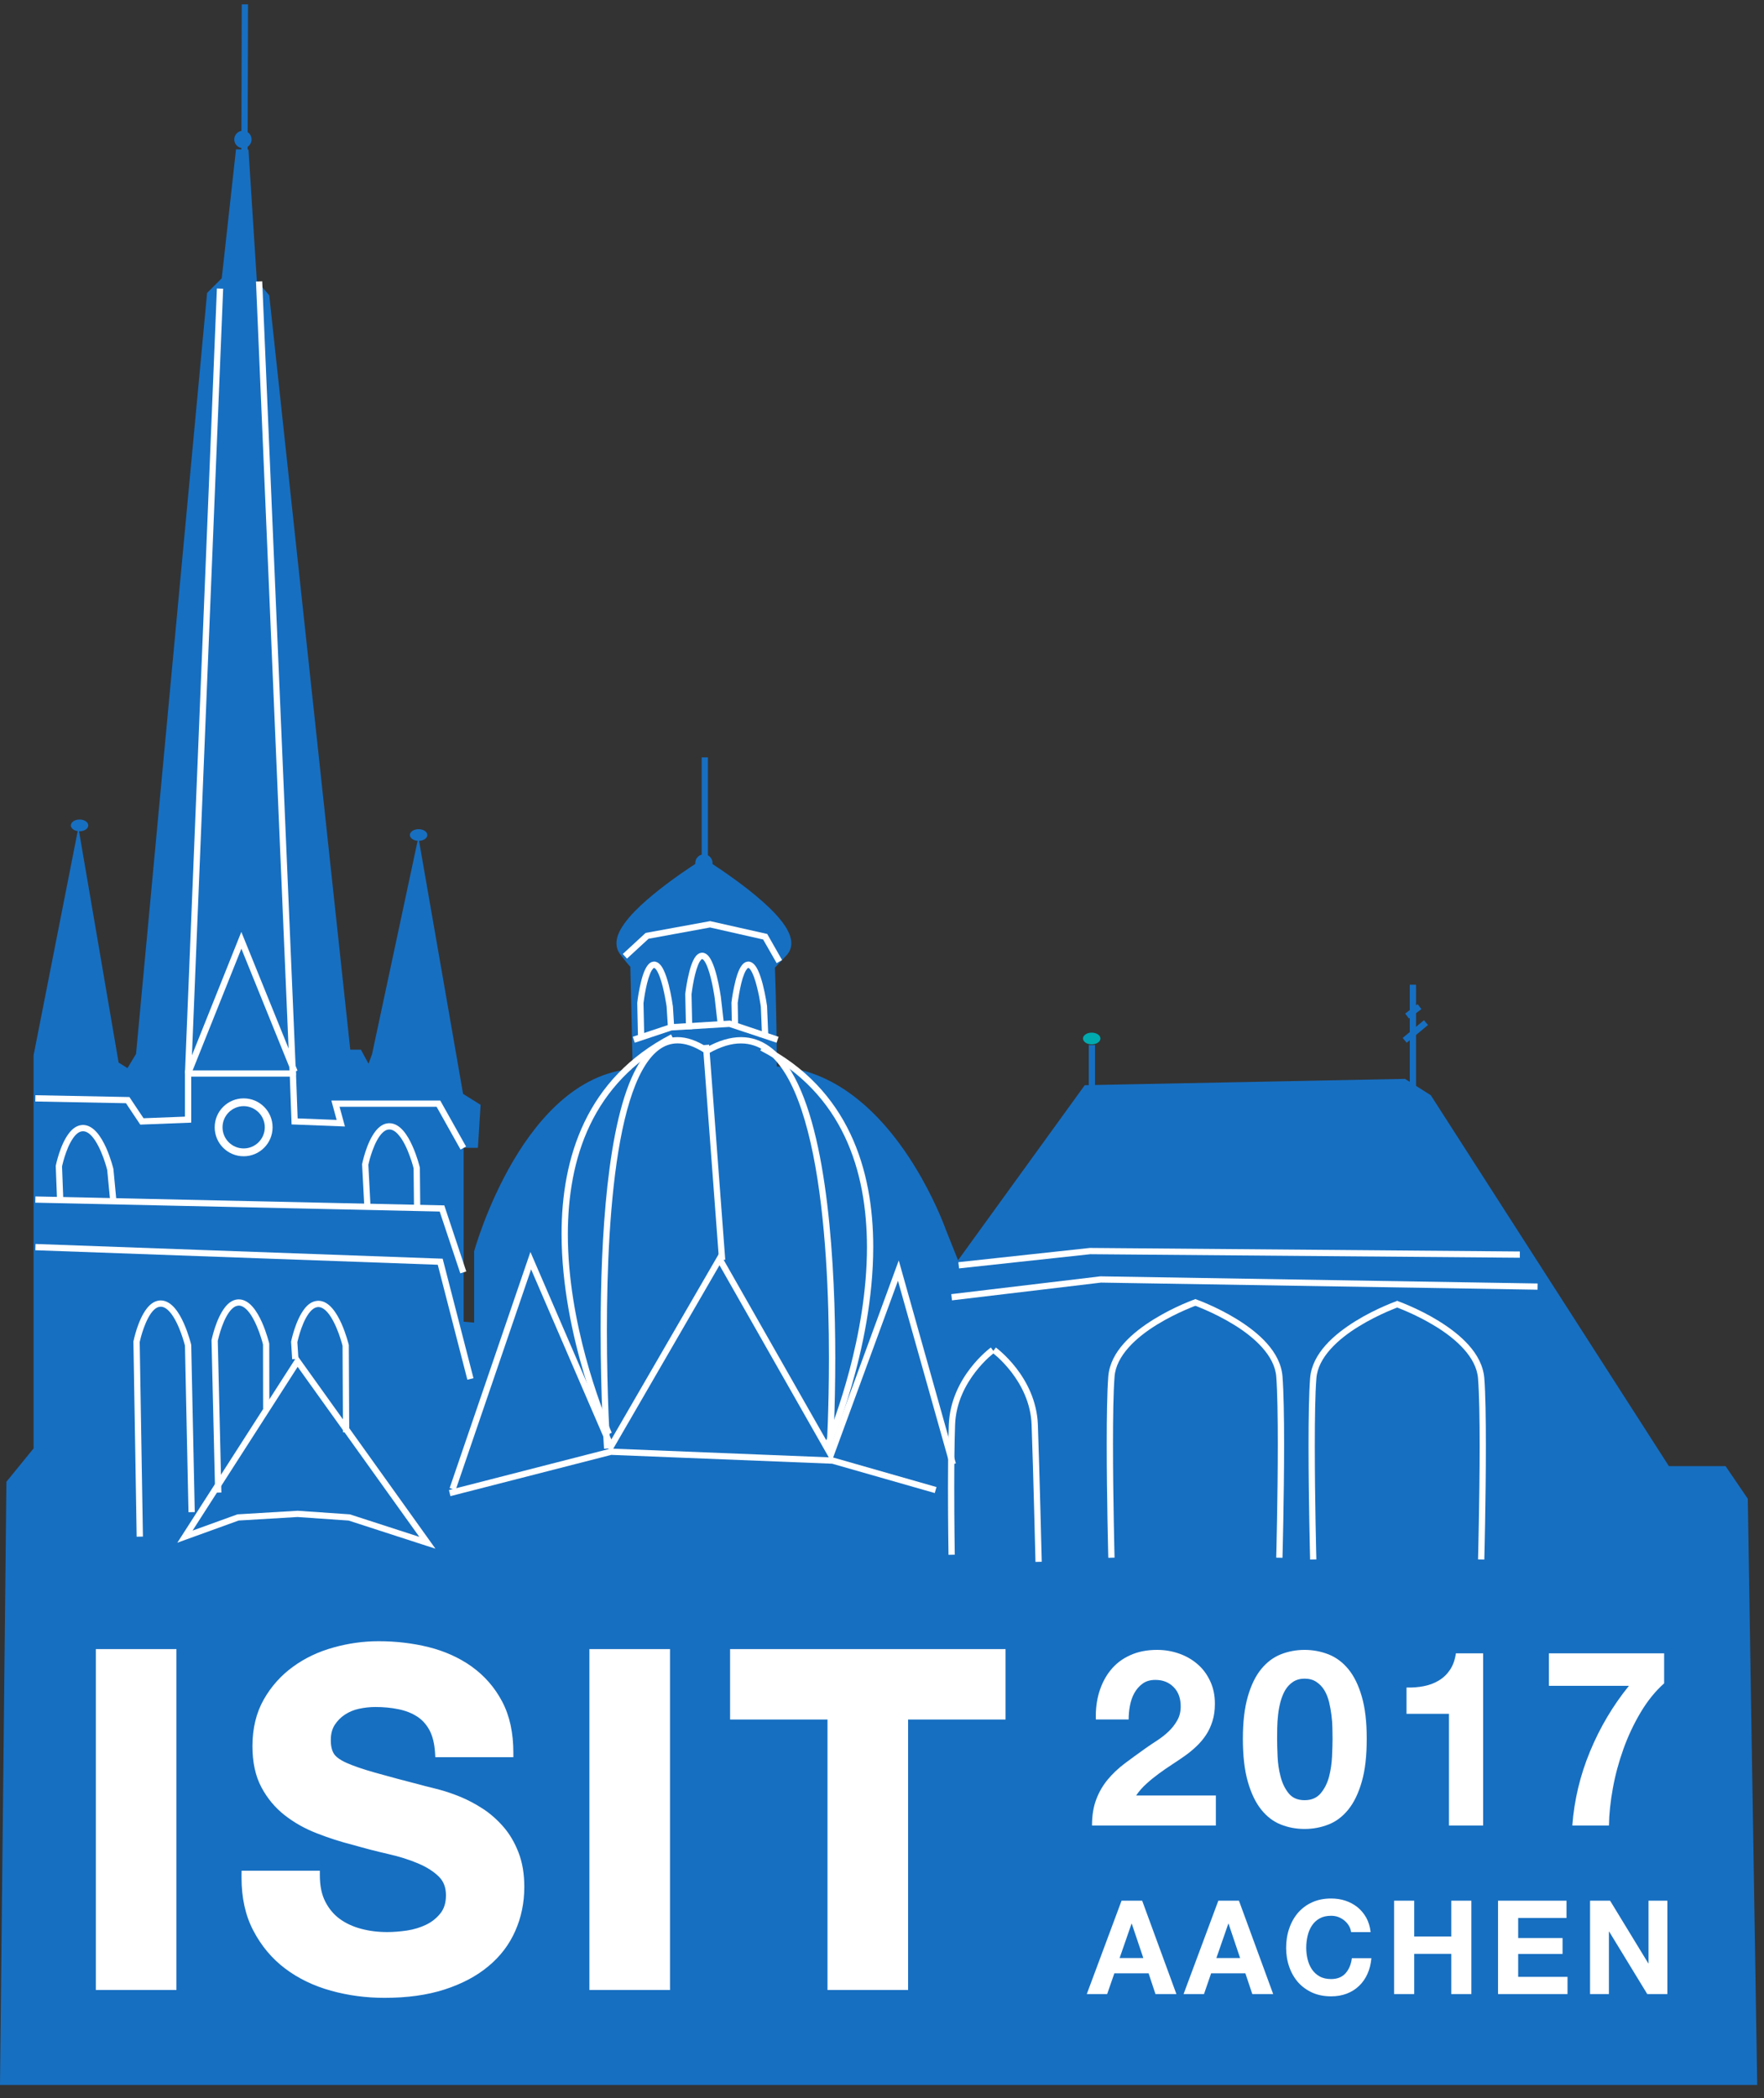 <?xml version="1.0" encoding="UTF-8" standalone="no"?>
<!-- Created with Inkscape (http://www.inkscape.org/) -->

<svg
   xmlns:dc="http://purl.org/dc/elements/1.1/"
   xmlns:cc="http://creativecommons.org/ns#"
   xmlns:rdf="http://www.w3.org/1999/02/22-rdf-syntax-ns#"
   xmlns:svg="http://www.w3.org/2000/svg"
   xmlns="http://www.w3.org/2000/svg"
   xmlns:sodipodi="http://sodipodi.sourceforge.net/DTD/sodipodi-0.dtd"
   xmlns:inkscape="http://www.inkscape.org/namespaces/inkscape"
   id="svg2"
   version="1.1"
   inkscape:version="0.91 r13725"
   xml:space="preserve"
   width="165"
   height="196.25"
   viewBox="0 0 165 196.25"
   sodipodi:docname="Logo_ISIT_120116.svg"><rect x="0" y="0" width="165" height="196.25" fill="#333333" stroke="none"/><defs
     id="defs6" /><sodipodi:namedview
     pagecolor="#ffffff"
     bordercolor="#666666"
     borderopacity="1"
     objecttolerance="10"
     gridtolerance="10"
     guidetolerance="10"
     inkscape:pageopacity="0"
     inkscape:pageshadow="2"
     inkscape:window-width="1168"
     inkscape:window-height="1118"
     id="namedview4"
     showgrid="false"
     inkscape:zoom="1.2025478"
     inkscape:cx="-19.782839"
     inkscape:cy="96.461864"
     inkscape:window-x="10"
     inkscape:window-y="40"
     inkscape:window-maximized="0"
     inkscape:current-layer="g10" /><g
     id="g10"
     inkscape:groupmode="layer"
     inkscape:label="ink_ext_XXXXXX"
     transform="matrix(1.25,0,0,-1.25,0,196.25)"><g
       id="g12"
       transform="scale(0.1,0.1)"><path
         d="m 232.148,223.352 -2.378,146.128 0.031,0.239 c 0.078,0.152 3.09,15.621 10.121,24.57 2.379,2.93 5.387,5.391 9.258,5.742 l 0.941,0.078 c 4.258,-0.039 7.731,-2.5 10.5,-5.668 2.777,-3.242 4.969,-7.261 6.801,-11.281 3.598,-8.051 5.469,-15.898 5.508,-15.98 l 0.039,-0.239 2.652,-125.191 -4.641,-0.078 -2.66,124.648 c -0.121,0.391 -0.351,1.25 -0.699,2.5 -0.512,1.758 -1.25,4.18 -2.23,6.84 -1.95,5.352 -4.879,11.75 -8.321,15.699 -2.3,2.653 -4.648,4.02 -6.871,4.02 l -0.551,0 -0.039,-0.039 c -1.519,-0.11 -3.007,-0.899 -4.531,-2.34 -1.527,-1.449 -2.969,-3.52 -4.219,-5.898 -2.578,-4.692 -4.41,-10.391 -5.429,-14.18 -0.551,-1.91 -0.86,-3.363 -0.981,-3.871 l 2.391,-145.66 -4.692,-0.039 m 17.231,174.339 0,0"
         style="fill:#ffffff;fill-opacity:1;fill-rule:nonzero;stroke:none"
         id="path14"
         inkscape:connector-curvature="0" /><path
         d="m 286.641,212.691 -2.379,146.168 0.039,0.231 c 0.078,0.16 3.039,15.629 10.109,24.531 2.352,2.969 5.391,5.391 9.219,5.789 l 0.98,0.07 c 4.262,-0.039 7.731,-2.539 10.469,-5.699 2.774,-3.203 5,-7.269 6.801,-11.293 3.633,-8.008 5.5,-15.898 5.5,-15.976 l 0.082,-0.231 2.66,-125.16 -4.691,-0.109 -2.66,124.648 c -0.071,0.391 -0.309,1.281 -0.661,2.531 -0.507,1.758 -1.25,4.137 -2.23,6.84 -1.949,5.309 -4.879,11.719 -8.359,15.699 -2.258,2.622 -4.61,4.032 -6.872,4.032 l -0.039,0 -0.468,-0.043 -0.082,0 c -1.481,-0.117 -3.008,-0.899 -4.528,-2.348 -1.48,-1.441 -2.929,-3.551 -4.222,-5.891 -2.539,-4.691 -4.368,-10.402 -5.43,-14.179 -0.5,-1.961 -0.82,-3.36 -0.93,-3.871 l 2.379,-145.668 -4.687,-0.071 m 17.23,174.368 0,0"
         style="fill:#ffffff;fill-opacity:1;fill-rule:nonzero;stroke:none"
         id="path16"
         inkscape:connector-curvature="0" /><path
         d="m 168.398,222.02 -2.418,146.14 0.071,0.231 c 0.039,0.16 3.051,15.621 10.078,24.531 2.391,2.969 5.391,5.387 9.262,5.777 l 0.98,0.082 c 4.25,-0.043 7.688,-2.543 10.469,-5.66 2.769,-3.211 5,-7.312 6.789,-11.293 3.601,-8.047 5.473,-15.898 5.512,-15.976 l 0.078,-0.231 2.66,-125.199 -4.688,-0.082 -2.66,124.609 c -0.121,0.391 -0.312,1.289 -0.703,2.539 -0.469,1.762 -1.25,4.141 -2.226,6.84 -1.911,5.352 -4.84,11.75 -8.321,15.703 -2.301,2.66 -4.652,4.059 -6.871,4.059 l -0.039,0 -0.473,-0.039 -0.078,-0.039 c -1.519,-0.114 -3.011,-0.891 -4.531,-2.34 -1.519,-1.442 -2.969,-3.512 -4.219,-5.902 -2.582,-4.692 -4.41,-10.391 -5.429,-14.141 -0.551,-1.949 -0.86,-3.399 -0.981,-3.899 l 2.43,-145.671 -4.692,-0.039 m 17.223,174.339 0,0"
         style="fill:#ffffff;fill-opacity:1;fill-rule:nonzero;stroke:none"
         id="path18"
         inkscape:connector-curvature="0" /><path
         d="m 1303.2,447.102 -14.41,21.25 -42.54,0 -178.98,278.75 -17.15,10.976 -235.979,-4.687 -98.442,-135.942 -12.5,31.211 c 0,0 -41.597,118.789 -126.64,118.789 0.16,41.922 -1.481,81.25 -1.481,81.25 0,0 -5.816,-7.5 10.121,9.77 15.93,17.301 -58.558,63.633 -58.558,63.633 0,0 -72.301,-45 -59.02,-62.973 13.277,-17.93 8.629,-7.301 8.629,-7.301 l 1.949,-85.976 C 395.859,764.129 359.488,633.078 359.488,633.078 l 0,-57.816 -17.218,1.566 0,139.063 10.929,0 1.602,24.961 -12.531,7.847 -29.649,170.313 -29.73,-139.102 -6.25,-17.148 -9.371,17.148 -9.379,0 -60.942,567.19 -9.328,10.94 -6.371,99.72 -10.859,-98.12 -10.942,-10.98 -53.078,-568.75 -9.383,-15.582 -12.539,7.813 -26.09,152.769 -28.559,-145 0,-295.308 -20.352,-25 -4.719,-444.922 1305.43,0 -6.96,432.422"
         style="fill:#176fc1;fill-opacity:1;fill-rule:nonzero;stroke:none"
         id="path20"
         inkscape:connector-curvature="0" /><path
         d="m 1303.2,447.102 -3.86,-2.622 -13.05,19.18 -42.62,0 -179.76,280.039 -15.12,9.653 -232.231,-4.614 -102.028,-140.937 -15.703,39.219 -0.039,0.121 -0.43,1.25 c -2.339,6.25 -13.871,35.269 -34.379,62.418 -10.269,13.562 -22.769,26.64 -37.339,36.211 -14.61,9.609 -31.172,15.742 -50.082,15.742 l -4.68,0 0,4.726 c 0,1.762 0,3.524 0,5.274 0,19.886 -0.359,38.828 -0.75,52.777 -0.348,13.981 -0.738,22.93 -0.738,22.973 l 4.687,0.187 3.711,-2.89 -0.59,-0.821 -2.027,1.25 2.148,-1.008 -0.121,-0.242 -2.027,1.25 2.148,-1.008 -3.941,1.872 4.371,0 c -0.121,-1.563 -0.352,-1.602 -0.43,-1.872 l -3.941,1.872 4.371,0 -4.648,0 3.476,3.089 c 1.051,-1.25 1.133,-2.461 1.172,-3.089 l -4.648,0 3.476,3.089 -3.519,-3.089 0,4.687 c 0.82,0.039 2.461,-0.348 3.519,-1.598 l -3.519,-3.089 0,4.687 0,-4.527 -2.071,3.976 c 0.313,0.16 0.672,0.473 2.071,0.551 l 0,-4.527 -2.071,3.976 1.332,-2.539 -1.84,2.27 0.508,0.269 1.332,-2.539 -1.84,2.27 c 0.122,0.082 1.098,0.941 2.7,2.609 1.679,1.723 4.101,4.301 7.582,8.094 0.738,0.859 0.937,1.449 0.968,2.578 0.04,1.289 -0.539,3.398 -1.992,5.941 -4.957,9.02 -19.289,21.52 -32.187,31.129 -6.442,4.84 -12.531,9.059 -17.031,12.032 -2.258,1.519 -4.098,2.726 -5.391,3.558 -1.25,0.82 -1.949,1.25 -1.949,1.25 l 2.461,3.942 2.5,-3.942 c 0,0 -0.903,-0.59 -2.539,-1.648 -5.704,-3.672 -20.122,-13.282 -32.93,-23.981 -6.402,-5.351 -12.383,-10.98 -16.641,-16.133 -4.301,-5.117 -6.48,-9.886 -6.371,-12.187 0.039,-0.981 0.199,-1.563 0.711,-2.27 3.008,-4.062 5.039,-6.562 6.289,-7.929 l 1.168,-1.172 -0.078,-0.078 0.078,0.078 -0.078,-0.078 0.078,0.078 -2.066,-3.012 0,3.563 c 1.636,-0.082 1.91,-0.551 2.066,-0.551 l -2.066,-3.012 0,3.563 0,-4.411 -2.231,3.821 2.231,0.59 0,-4.411 -2.231,3.821 2.188,-3.789 -4.141,1.41 c 0.192,0.629 0.781,1.719 1.953,2.379 l 2.188,-3.789 -4.141,1.41 3.633,-1.25 -3.871,0 0.238,1.25 3.633,-1.25 -3.871,0 2.43,0 -2.391,-0.391 -0.039,0.391 2.43,0 -2.391,-0.391 -0.27,0.739 -0.121,0.351 -0.039,0.078 4.301,1.879 4.691,0.113 2.071,-90.66 -4.692,-0.082 c -19.34,-0.429 -35.98,-8.359 -50.39,-20.429 -21.641,-18.008 -37.77,-45.309 -48.36,-68.122 -5.269,-11.41 -9.179,-21.636 -11.761,-29.027 -1.289,-3.711 -2.258,-6.68 -2.887,-8.711 -0.621,-2.031 -0.942,-3.082 -0.942,-3.121 l -4.492,1.289 4.692,0 0,-62.969 -26.559,2.422 0,148.047 11.207,0 1.094,17.774 -11.871,7.457 -25.903,148.562 -24.726,-115.75 -9.883,-27.223 -13.051,23.864 -10.777,0 -61.25,569.928 -9.449,11.01 -3.012,47.5 -5.121,-46.21 L 163.98,1346.55 110.941,778.43 98.551,757.801 80.199,769.25 58.051,899.012 34.488,779.48 34.449,482.961 14.141,457.922 9.449,19.371 l 1295.941,0 -6.87,427.688 4.68,0.043 -3.86,-2.622 3.86,2.622 4.69,0.117 7.03,-437.231 -1314.92,0 4.801,451.332 20.32,24.961 0,294.098 33.551,170.43 30.078,-175.821 6.641,-4.179 6.41,10.632 53.16,569.369 10.98,10.98 10.661,96.48 9.339,-0.23 6.25,-98.13 9.289,-10.86 60.629,-564.448 7.969,0 5.703,-10.512 2.617,7.148 34.692,162.383 33.43,-192.07 13.128,-8.199 -2.027,-32.153 -10.672,0 0,-130.121 7.852,-0.699 0,53.32 0.16,0.629 c 0.078,0.192 9.219,33.281 28.949,66.871 9.879,16.801 22.418,33.75 38,46.801 15.551,13.012 34.34,22.109 56.211,22.578 l 0.078,-4.726 -4.648,-0.082 -2.531,109.691 9.531,-21.762 0.5,-1.328 c 0.238,-0.781 0.59,-1.48 0.668,-3.199 -0.039,-0.594 0,-1.41 -0.699,-2.66 l -1.801,-1.832 -2.457,-0.668 c -1.293,0.039 -2.032,0.398 -2.543,0.668 -1.758,1.011 -2.539,1.949 -4.141,3.75 -1.527,1.761 -3.519,4.3 -6.25,7.929 -1.719,2.301 -2.539,5.153 -2.539,7.852 0.039,3.711 1.332,7.187 3.199,10.551 6.684,11.718 21.41,24.019 34.653,34.058 13.281,9.961 24.961,17.231 25.039,17.258 l 2.461,1.57 2.5,-1.57 c 0.078,-0.027 15.347,-9.566 30.82,-21.707 7.738,-6.101 15.469,-12.82 21.488,-19.5 3,-3.359 5.539,-6.711 7.461,-10.07 1.871,-3.403 3.199,-6.84 3.238,-10.551 0.043,-3.172 -1.168,-6.488 -3.519,-8.949 -4.289,-4.641 -7.027,-7.539 -8.75,-9.289 l -2.027,-1.961 -0.821,-0.66 -0.703,-0.43 c -0.387,-0.16 -0.777,-0.512 -2.269,-0.59 -0.821,-0.043 -2.457,0.359 -3.508,1.641 -1.102,1.25 -1.172,2.468 -1.172,3.09 0.07,1.636 0.391,1.796 0.5,2.187 0.43,0.902 0.711,1.172 1.019,1.602 l 0.512,0.66 7.852,10.078 0.508,-12.731 c 0,-0.039 1.48,-36.168 1.48,-76.136 0,-1.75 0,-3.551 0,-5.313 l -4.691,0 0,4.692 c 22.39,0.039 41.921,-7.852 58.363,-19.411 24.687,-17.351 42.738,-42.929 54.726,-64.152 11.993,-21.25 17.93,-38.156 18.012,-38.348 l -4.461,-1.57 4.379,1.762 9.332,-23.363 94.809,130.98 239.691,4.723 19.25,-12.223 178.17,-277.5 42.42,0 16.64,-24.461 0,-1.359 -4.69,-0.117"
         style="fill:#176fc1;fill-opacity:1;fill-rule:nonzero;stroke:none"
         id="path22"
         inkscape:connector-curvature="0" /><path
         d="m 337.07,450.578 120.352,30.863 165.308,-6.613 76.758,-21.949 1.293,4.492 -77.34,22.109 -166.531,6.68 -120.969,-31.051 1.129,-4.531"
         style="fill:#ffffff;fill-opacity:1;fill-rule:nonzero;stroke:none"
         id="path24"
         inkscape:connector-curvature="0" /><path
         d="m 340.941,455.109 56.481,165.153 59.457,-137.692 81.519,140.782 83.793,-147.301 49.758,135.66 38.832,-137.852 4.489,1.25 L 672.539,626.91 621.289,487.141 538.441,632.762 457.461,493 396.91,633.27 336.48,456.629 l 4.461,-1.52"
         style="fill:#ffffff;fill-opacity:1;fill-rule:nonzero;stroke:none"
         id="path26"
         inkscape:connector-curvature="0" /><path
         d="m 456.641,486.281 c 0,0.039 -0.621,9.649 -1.25,25.469 -0.621,15.859 -1.25,37.891 -1.25,62.73 0,45.04 2.07,99.258 9.961,142 3.949,21.36 9.378,39.879 16.558,52.809 7.231,12.973 15.82,20.039 26.371,20.039 5.739,0 12.348,-2.109 19.879,-6.957 l 2.539,3.91 c -8.039,5.231 -15.5,7.731 -22.418,7.731 -12.929,0 -22.972,-8.821 -30.472,-22.461 -11.36,-20.5 -18.008,-52.731 -21.989,-88.43 -3.949,-35.672 -5.121,-74.73 -5.121,-108.641 0,-49.839 2.539,-88.468 2.539,-88.468 l 4.653,0.269"
         style="fill:#ffffff;fill-opacity:1;fill-rule:nonzero;stroke:none"
         id="path28"
         inkscape:connector-curvature="0" /><path
         d="m 618.59,486.441 c 0,0 0.43,7.028 0.859,18.981 0.43,11.988 0.86,28.906 0.86,48.558 0,44.879 -2.219,104.211 -11.829,152.098 -4.808,23.91 -11.449,45 -20.39,59.891 -9.031,14.883 -19.93,23.32 -33.641,23.32 -6.988,0.039 -14.918,-2.23 -23.859,-7.269 l -2.309,4.101 c 9.449,5.32 18.168,7.859 26.168,7.891 15.903,0 28.321,-10.032 37.66,-25.66 14.063,-23.442 22.192,-60.082 26.911,-99.372 4.73,-39.3 6.019,-81.218 6.019,-115 0,-39.46 -1.758,-67.82 -1.758,-67.82 l -4.691,0.281"
         style="fill:#ffffff;fill-opacity:1;fill-rule:nonzero;stroke:none"
         id="path30"
         inkscape:connector-curvature="0" /><path
         d="m 457.77,498.039 c 0,0 -0.5,1.09 -1.36,3.199 -6.289,14.883 -31.531,78.992 -31.488,145.391 0.078,56.101 17.738,113.32 79.379,145.242 l -2.153,4.18 c -63.597,-32.86 -81.988,-92.5 -81.918,-149.422 0.04,-77.188 33.25,-150.391 33.29,-150.551 l 4.25,1.961"
         style="fill:#ffffff;fill-opacity:1;fill-rule:nonzero;stroke:none"
         id="path32"
         inkscape:connector-curvature="0" /><path
         d="m 616.52,488.078 c 0,0 0.511,1.094 1.371,3.242 6.168,14.84 30.859,78.981 30.859,145.59 -0.078,56.828 -17.77,115 -79.801,147.102 l 2.141,4.148 c 64.031,-33.051 82.39,-93.601 82.351,-151.25 -0.043,-77.39 -32.582,-150.59 -32.621,-150.75 l -4.3,1.918"
         style="fill:#ffffff;fill-opacity:1;fill-rule:nonzero;stroke:none"
         id="path34"
         inkscape:connector-curvature="0" /><path
         d="m 525.98,788 12.071,-160.898 4.648,0.347 -12.078,160.903"
         style="fill:#ffffff;fill-opacity:1;fill-rule:nonzero;stroke:none"
         id="path36"
         inkscape:connector-curvature="0" /><path
         d="m 26.449,634.559 301.129,-10.86 22.152,-86.008 4.571,1.129 -23.051,89.41 -304.648,11.02 -0.152,-4.691"
         style="fill:#ffffff;fill-opacity:1;fill-rule:nonzero;stroke:none"
         id="path38"
         inkscape:connector-curvature="0" /><path
         d="m 26.41,670.148 302.61,-6.636 15.429,-46.25 4.461,1.437 -16.449,49.422 -305.942,6.68 -0.109,-4.692"
         style="fill:#ffffff;fill-opacity:1;fill-rule:nonzero;stroke:none"
         id="path40"
         inkscape:connector-curvature="0" /><path
         d="m 182.34,707.801 0,-2.93 c 11.961,0 21.64,9.688 21.64,21.68 0,11.961 -9.679,21.64 -21.64,21.64 -11.988,0 -21.68,-9.679 -21.68,-21.64 0,-11.992 9.692,-21.68 21.68,-21.68 l 0,5.859 c -8.75,0 -15.82,7.071 -15.82,15.821 0,8.711 7.07,15.777 15.82,15.82 8.711,-0.043 15.781,-7.109 15.82,-15.82 -0.039,-8.75 -7.109,-15.821 -15.82,-15.821 l 0,-2.929"
         style="fill:#ffffff;fill-opacity:1;fill-rule:nonzero;stroke:none"
         id="path42"
         inkscape:connector-curvature="0" /><path
         d="m 106.949,420.301 -2.418,145.898 -2.34,-0.039 2.297,-0.469 c 0,0 0.352,1.637 1.024,4.137 1.047,3.793 2.886,9.5 5.429,14.184 1.25,2.347 2.688,4.457 4.219,5.898 1.52,1.449 3,2.231 4.531,2.352 l 0.079,0 0.46,0.039 c 2.27,0.027 4.61,-1.371 6.918,-4.031 3.473,-3.981 6.403,-10.391 8.321,-15.7 0.98,-2.699 1.761,-5.121 2.23,-6.84 0.5,-1.718 0.781,-2.769 0.781,-2.769 l 2.258,0.551 -2.34,-0.043 2.653,-124.918 4.687,0.109 -2.648,125.16 -0.078,0.231 c 0,0.078 -1.922,7.969 -5.512,15.98 -1.801,4.02 -4.02,8.09 -6.801,11.289 -2.73,3.16 -6.211,5.66 -10.469,5.7 l -1.011,-0.079 0.269,-2.339 -0.226,2.339 c -3.871,-0.39 -6.883,-2.812 -9.262,-5.781 -7.031,-8.898 -10,-24.371 -10.078,-24.531 l -0.082,-0.231 2.43,-146.168 4.679,0.071"
         style="fill:#ffffff;fill-opacity:1;fill-rule:nonzero;stroke:none"
         id="path44"
         inkscape:connector-curvature="0" /><path
         d="m 165.66,453.27 -2.691,113.75 -2.348,-0.04 2.309,-0.468 c 0,0 0.308,1.648 1.019,4.148 1.012,3.781 2.852,9.488 5.391,14.168 1.281,2.352 2.73,4.422 4.25,5.863 1.531,1.489 3.012,2.231 4.531,2.387 l 0.039,0 0.469,0.043 c 2.269,0.039 4.609,-1.371 6.961,-4.07 3.43,-3.942 6.359,-10.352 8.32,-15.699 0.969,-2.661 1.711,-5.082 2.219,-6.801 0.512,-1.75 0.75,-2.77 0.75,-2.77 l 2.262,0.547 -2.34,0 0.078,-48.398 4.68,0 -0.079,48.672 -0.031,0.269 c -0.039,0.078 -1.918,7.969 -5.508,15.981 -1.839,4.019 -4.062,8.089 -6.839,11.289 -2.731,3.16 -6.211,5.66 -10.473,5.66 l -1.008,-0.071 0.27,-2.351 -0.192,2.383 c -3.871,-0.391 -6.918,-2.813 -9.258,-5.782 -7.031,-8.941 -10.043,-24.371 -10.121,-24.531 l -0.039,-0.269 2.699,-114.02 4.68,0.11"
         style="fill:#ffffff;fill-opacity:1;fill-rule:nonzero;stroke:none"
         id="path46"
         inkscape:connector-curvature="0" /><path
         d="m 223.32,553.309 -0.82,12.769 -2.34,-0.148 2.301,-0.469 c 0,0 0.309,1.598 1.019,4.141 1.008,3.75 2.848,9.488 5.391,14.179 1.289,2.34 2.731,4.41 4.25,5.86 1.527,1.437 3.008,2.23 4.539,2.379 l 0.039,0 0.461,0.039 c 2.27,0 4.61,-1.368 6.961,-4.059 3.43,-3.949 6.359,-10.352 8.32,-15.699 0.969,-2.66 1.719,-5.082 2.219,-6.801 0.512,-1.762 0.75,-2.77 0.75,-2.77 l 2.262,0.54 -2.344,-0.04 0.313,-64.839 4.687,0 -0.308,65.16 -0.04,0.269 c -0.039,0.078 -1.921,7.93 -5.511,15.981 -1.84,4.019 -4.059,8.078 -6.84,11.277 -2.731,3.172 -6.207,5.672 -10.469,5.672 l -1.012,-0.078 0.274,-2.344 -0.192,2.344 c -3.871,-0.352 -6.921,-2.774 -9.261,-5.742 -7.028,-8.95 -10.039,-24.379 -10.117,-24.532 l -0.043,-0.32 0.82,-13.078 4.691,0.27"
         style="fill:#ffffff;fill-opacity:1;fill-rule:nonzero;stroke:none"
         id="path48"
         inkscape:connector-curvature="0" /><path
         d="m 277.27,667.262 -1.649,31.636 -2.34,-0.117 2.309,-0.472 c 0,0 0.351,1.64 1.012,4.14 1.058,3.789 2.886,9.492 5.429,14.18 1.25,2.351 2.739,4.449 4.219,5.859 1.52,1.492 3.051,2.274 4.531,2.383 l 0.078,0 0.469,0.039 c 2.262,0.039 4.613,-1.359 6.91,-4.058 3.481,-3.942 6.41,-10.313 8.321,-15.661 1.019,-2.703 1.761,-5.082 2.269,-6.839 0.473,-1.723 0.703,-2.774 0.742,-2.774 l 2.27,0.543 -2.352,0 0.313,-30.312 4.687,0 -0.308,30.632 -0.078,0.231 c 0,0.078 -1.872,7.969 -5.512,15.976 -1.789,4.024 -4.02,8.082 -6.789,11.293 -2.742,3.161 -6.211,5.661 -10.473,5.661 l -1.019,-0.043 0.281,-2.34 -0.238,2.34 c -3.872,-0.387 -6.872,-2.809 -9.262,-5.778 -7.031,-8.91 -10,-24.371 -10.07,-24.531 l -0.079,-0.27 1.68,-31.96 4.649,0.242"
         style="fill:#ffffff;fill-opacity:1;fill-rule:nonzero;stroke:none"
         id="path50"
         inkscape:connector-curvature="0" /><path
         d="m 47.422,671.199 -1.012,26.371 -2.352,-0.121 2.312,-0.469 c 0,0 0.309,1.641 1.008,4.141 1.02,3.789 2.852,9.5 5.391,14.18 1.289,2.347 2.742,4.461 4.219,5.898 1.562,1.449 3.051,2.231 4.531,2.352 l 0.082,0 0.469,0.027 c 2.269,0.043 4.609,-1.359 6.949,-4.019 3.441,-3.981 6.371,-10.387 8.32,-15.7 0.981,-2.699 1.719,-5.121 2.231,-6.839 0.508,-1.719 0.738,-2.77 0.738,-2.77 l 2.269,0.551 -2.348,-0.242 2.391,-25 4.648,0.429 -2.391,25.242 0,0.11 c -0.039,0.082 -1.91,7.969 -5.5,15.98 -1.84,4.02 -4.07,8.09 -6.84,11.289 -2.738,3.161 -6.211,5.661 -10.469,5.7 l -1.02,-0.079 0.277,-2.339 -0.199,2.339 c -3.859,-0.39 -6.91,-2.808 -9.25,-5.781 -7.078,-8.898 -10.039,-24.371 -10.117,-24.527 l -0.043,-0.274 1.012,-26.597 4.691,0.148"
         style="fill:#ffffff;fill-opacity:1;fill-rule:nonzero;stroke:none"
         id="path52"
         inkscape:connector-curvature="0" /><path
         d="m 482.109,793.352 -0.589,26.367 -2.34,-0.078 2.34,-0.231 c 0,0 0.199,1.641 0.589,4.168 0.59,3.832 1.641,9.613 3.121,14.383 0.75,2.379 1.571,4.527 2.43,5.937 l 1.168,1.563 0.582,0.348 0.078,0 0.121,0.043 -0.16,0.937 0,-0.937 0.16,0 -0.16,0.937 0,-0.937 0.981,-0.622 c 1.019,-1.019 2.3,-3.441 3.359,-6.371 1.602,-4.418 2.891,-10 3.75,-14.449 0.859,-4.461 1.332,-7.738 1.332,-7.738 l 2.301,0.308 -2.344,-0.152 0.973,-15.629 4.687,0.313 -0.968,15.75 -0.04,0.039 c 0,0.07 -1.058,7.929 -3.089,15.89 -1.051,3.989 -2.27,7.969 -3.871,11.18 -0.782,1.598 -1.641,3 -2.731,4.098 -1.059,1.133 -2.539,2.07 -4.34,2.07 l -0.898,-0.117 0.469,-2.301 -0.348,2.34 c -1.641,-0.27 -2.813,-1.25 -3.75,-2.34 -3.16,-3.832 -4.844,-10.59 -6.172,-16.762 -1.289,-6.097 -1.871,-11.41 -1.871,-11.449 l -0.039,-0.148 0.582,-26.532 4.687,0.079"
         style="fill:#ffffff;fill-opacity:1;fill-rule:nonzero;stroke:none"
         id="path54"
         inkscape:connector-curvature="0" /><path
         d="m 518.051,799.988 -0.59,26.371 -2.34,-0.039 2.34,-0.269 c 0,0 0.199,1.64 0.59,4.211 0.578,3.789 1.64,9.566 3.121,14.34 0.738,2.378 1.598,4.527 2.457,5.976 l 1.172,1.524 0.551,0.347 0.117,0.039 0.082,0 -0.16,0.981 0,-0.981 0.16,0 -0.16,0.981 0,-0.981 0.98,-0.617 c 1.008,-1.019 2.301,-3.402 3.359,-6.371 1.598,-4.379 2.891,-10 3.75,-14.422 0.86,-4.449 1.321,-7.769 1.321,-7.769 l 2.308,0.312 -2.308,-0.269 2.23,-19.614 4.649,0.551 -2.231,19.609 0,0.082 c -0.039,0.032 -1.09,7.891 -3.121,15.848 -1.019,3.992 -2.269,7.973 -3.867,11.184 -0.781,1.597 -1.641,3 -2.731,4.136 -1.058,1.09 -2.5,2.032 -4.339,2.032 l -0.86,-0.121 0.469,-2.258 -0.391,2.301 c -1.597,-0.274 -2.808,-1.25 -3.75,-2.301 -3.129,-3.832 -4.839,-10.629 -6.168,-16.762 -1.25,-6.129 -1.882,-11.41 -1.882,-11.449 l -0.039,-0.149 0.589,-26.57 4.692,0.117"
         style="fill:#ffffff;fill-opacity:1;fill-rule:nonzero;stroke:none"
         id="path56"
         inkscape:connector-curvature="0" /><path
         d="m 552.34,802.73 -0.309,16.989 -2.34,-0.078 2.297,-0.231 c 0,0 0.203,1.641 0.633,4.168 0.578,3.832 1.641,9.613 3.078,14.383 0.75,2.379 1.602,4.527 2.461,5.937 l 1.18,1.563 0.539,0.348 0.121,0 0.121,0.043 -0.16,0.937 0,-0.937 0.16,0 -0.16,0.937 0,-0.937 0.98,-0.622 c 0.969,-1.019 2.258,-3.441 3.321,-6.371 1.597,-4.418 2.886,-10 3.789,-14.449 0.859,-4.461 1.289,-7.738 1.289,-7.738 l 2.34,0.308 -2.34,-0.07 0.89,-22.308 4.692,0.199 -0.942,22.418 0,0.082 c 0,0.07 -1.089,7.929 -3.121,15.89 -1.019,3.989 -2.269,7.969 -3.828,11.18 -0.781,1.598 -1.679,3 -2.73,4.098 -1.102,1.133 -2.539,2.07 -4.34,2.07 l -0.902,-0.117 0.472,-2.301 -0.351,2.34 c -1.641,-0.27 -2.852,-1.25 -3.789,-2.34 -3.121,-3.832 -4.801,-10.59 -6.129,-16.762 -1.293,-6.097 -1.922,-11.41 -1.922,-11.449 l 0,-0.109 0.32,-17.153 4.68,0.082"
         style="fill:#ffffff;fill-opacity:1;fill-rule:nonzero;stroke:none"
         id="path58"
         inkscape:connector-curvature="0" /><path
         d="m 469.18,852.762 16.129,14.847 46.019,8.442 39.723,-8.992 10.121,-17.688 4.058,2.301 -11.128,19.527 -42.692,9.61 -48.289,-8.829 -17.101,-15.781 3.16,-3.437"
         style="fill:#ffffff;fill-opacity:1;fill-rule:nonzero;stroke:none"
         id="path60"
         inkscape:connector-curvature="0" /><path
         d="m 525.078,919.602 4.652,0 0,83.707 -4.652,0 0,-83.707 z"
         style="fill:#176fc1;fill-opacity:1;fill-rule:nonzero;stroke:none"
         id="path62"
         inkscape:connector-curvature="0" /><path
         d="m 526.762,917.73 c 3.547,0 6.437,2.93 6.437,6.52 0,3.629 -2.89,6.52 -6.437,6.52 -3.602,0 -6.492,-2.891 -6.492,-6.52 0,-3.59 2.89,-6.52 6.492,-6.52"
         style="fill:#176fc1;fill-opacity:1;fill-rule:nonzero;stroke:none"
         id="path64"
         inkscape:connector-curvature="0" /><path
         d="m 306.719,945.23 c 0,-2.39 2.929,-4.378 6.519,-4.378 3.641,0 6.532,1.988 6.532,4.378 0,2.418 -2.891,4.372 -6.532,4.372 -3.59,0 -6.519,-1.954 -6.519,-4.372"
         style="fill:#176fc1;fill-opacity:1;fill-rule:nonzero;stroke:none"
         id="path66"
         inkscape:connector-curvature="0" /><path
         d="m 26.41,745.852 67.891,-1.293 2.148,-3.278 8.512,-12.73 38.129,1.48 0,34.41 73.789,0 1.32,-35.742 39.922,-1.558 -4.019,14.73 72.617,0 17.929,-32 4.102,2.27 -19.301,34.41 -81.48,0 3.941,-14.492 -29.18,1.132 -1.32,35.938 -83.012,0 0,-34.609 -30.976,-1.211 -7.07,10.589 -2.852,4.293 -0.66,0.981 -70.32,1.367 -0.109,-4.687"
         style="fill:#ffffff;fill-opacity:1;fill-rule:nonzero;stroke:none"
         id="path68"
         inkscape:connector-curvature="0" /><path
         d="m 162.301,1354.21 -23.903,-587.3 4.493,-0.98 37.73,94.261 34.258,-84.531 3.402,-8.398 4.34,1.75 -3.402,8.437 -38.629,95.281 -36.961,-92.351 23.359,573.631 -4.687,0.16"
         style="fill:#ffffff;fill-opacity:1;fill-rule:nonzero;stroke:none"
         id="path70"
         inkscape:connector-curvature="0" /><path
         d="m 191.559,1359.33 25.242,-593.951 4.679,0.199 -25.269,593.942"
         style="fill:#ffffff;fill-opacity:1;fill-rule:nonzero;stroke:none"
         id="path72"
         inkscape:connector-curvature="0" /><path
         d="m 475,789.828 27.578,9.184 43.121,2.617 35.43,-11.801 1.492,4.422 -36.293,12.148 -44.609,-2.699 -28.199,-9.41 1.48,-4.461"
         style="fill:#ffffff;fill-opacity:1;fill-rule:nonzero;stroke:none"
         id="path74"
         inkscape:connector-curvature="0" /><path
         d="m 717.66,620.969 98.238,10.621 321.372,-2.649 0.03,4.68 -321.71,2.66 -98.442,-10.66 0.512,-4.652"
         style="fill:#ffffff;fill-opacity:1;fill-rule:nonzero;stroke:none"
         id="path76"
         inkscape:connector-curvature="0" /><path
         d="m 712.379,597.059 111.492,13.281 326.679,-5.309 0.07,4.649 -327.179,5.351 -111.601,-13.32 0.539,-4.652"
         style="fill:#ffffff;fill-opacity:1;fill-rule:nonzero;stroke:none"
         id="path78"
         inkscape:connector-curvature="0" /><path
         d="m 894.691,598.039 c -0.082,0 -15.472,-5.348 -31.332,-15.16 -15.82,-9.801 -32.461,-23.981 -34.019,-42.649 -0.899,-11.679 -1.18,-30.589 -1.18,-50.671 0,-40.188 1.18,-85.118 1.18,-85.118 l 4.68,0.118 c 0,0.043 -0.309,11.211 -0.579,27.461 -0.32,16.21 -0.589,37.46 -0.589,57.539 0,20 0.269,38.91 1.168,50.269 1.101,15.863 16.332,29.613 31.761,39.07 7.699,4.723 15.309,8.43 21.02,10.93 2.847,1.25 5.23,2.192 6.871,2.863 1.637,0.618 2.539,0.93 2.539,0.93 l -1.52,4.418"
         style="fill:#ffffff;fill-opacity:1;fill-rule:nonzero;stroke:none"
         id="path80"
         inkscape:connector-curvature="0" /><path
         d="m 894.34,598.039 c 0.109,0 15.5,-5.348 31.359,-15.16 15.781,-9.801 32.422,-23.981 33.992,-42.649 0.899,-11.679 1.207,-30.589 1.207,-50.671 0,-40.188 -1.207,-85.118 -1.207,-85.118 L 955,404.559 c 0,0.043 0.309,11.211 0.59,27.461 0.308,16.21 0.582,37.46 0.582,57.539 0,20 -0.274,38.91 -1.133,50.269 -1.129,15.863 -16.367,29.613 -31.801,39.07 -7.687,4.723 -15.308,8.43 -21.008,10.93 -2.851,1.25 -5.242,2.192 -6.878,2.863 -1.641,0.618 -2.543,0.93 -2.543,0.93 l 1.531,4.418"
         style="fill:#ffffff;fill-opacity:1;fill-rule:nonzero;stroke:none"
         id="path82"
         inkscape:connector-curvature="0" /><path
         d="m 1045.7,596.711 c -0.08,-0.039 -15.47,-5.352 -31.36,-15.16 -15.789,-9.801 -32.43,-23.981 -33.988,-42.653 -0.903,-11.679 -1.172,-30.589 -1.172,-50.668 0,-40.191 1.172,-85.109 1.172,-85.109 l 4.687,0.109 c 0,0.04 -0.309,11.211 -0.59,27.461 -0.308,16.219 -0.578,37.469 -0.578,57.539 0,20.04 0.27,38.911 1.168,50.282 1.09,15.859 16.331,29.609 31.761,39.058 7.69,4.731 15.35,8.442 21.01,10.942 2.85,1.25 5.24,2.179 6.88,2.847 1.64,0.621 2.54,0.942 2.58,0.942 l -1.57,4.41"
         style="fill:#ffffff;fill-opacity:1;fill-rule:nonzero;stroke:none"
         id="path84"
         inkscape:connector-curvature="0" /><path
         d="m 1045.35,596.711 c 0.12,-0.039 15.51,-5.352 31.37,-15.16 15.78,-9.801 32.42,-23.981 33.98,-42.653 0.9,-11.679 1.18,-30.589 1.18,-50.668 0,-40.191 -1.18,-85.109 -1.18,-85.109 l -4.68,0.109 c 0,0.04 0.31,11.211 0.58,27.461 0.31,16.219 0.63,37.469 0.63,57.539 0,20.04 -0.32,38.911 -1.21,50.282 -1.1,15.859 -16.33,29.609 -31.76,39.058 -7.7,4.731 -15.31,8.442 -21.02,10.942 -2.85,1.25 -5.23,2.179 -6.87,2.847 -1.64,0.621 -2.54,0.942 -2.54,0.942 l 1.52,4.41"
         style="fill:#ffffff;fill-opacity:1;fill-rule:nonzero;stroke:none"
         id="path86"
         inkscape:connector-curvature="0" /><path
         d="m 741.449,561.789 c -0.16,-0.16 -30,-21.719 -31.449,-57.699 -0.512,-13.32 -0.621,-30.781 -0.621,-47.18 0,-26.41 0.391,-50.238 0.391,-50.238 l 4.679,0.078 c 0,0.078 -0.39,23.828 -0.39,50.16 0,16.399 0.16,33.781 0.632,47.031 0.579,16.637 7.969,30.149 15.231,39.571 3.629,4.679 7.226,8.359 9.879,10.816 1.371,1.211 2.469,2.152 3.25,2.774 l 1.168,0.937 -2.77,3.75"
         style="fill:#ffffff;fill-opacity:1;fill-rule:nonzero;stroke:none"
         id="path88"
         inkscape:connector-curvature="0" /><path
         d="m 745.199,561.789 c 0.153,-0.16 30.031,-21.719 31.442,-57.699 1.25,-34.649 2.89,-102.61 2.89,-102.61 l -4.691,-0.121 c 0,0.039 -0.391,16.993 -0.969,38.321 -0.551,21.289 -1.293,46.949 -1.922,64.261 -0.578,16.637 -7.969,30.149 -15.23,39.571 -3.629,4.679 -7.231,8.359 -9.879,10.816 -1.371,1.211 -2.461,2.152 -3.25,2.774 l -1.129,0.937 2.738,3.75"
         style="fill:#ffffff;fill-opacity:1;fill-rule:nonzero;stroke:none"
         id="path90"
         inkscape:connector-curvature="0" /><path
         d="m 814.73,756.172 4.691,0 0,31.906 -4.691,0 0,-31.906 z"
         style="fill:#176fc1;fill-opacity:1;fill-rule:nonzero;stroke:none"
         id="path92"
         inkscape:connector-curvature="0" /><path
         d="m 1054.92,737.57 4.688,0 0,95.66 -4.688,0 0,-95.66 z"
         style="fill:#176fc1;fill-opacity:1;fill-rule:nonzero;stroke:none"
         id="path94"
         inkscape:connector-curvature="0" /><path
         d="m 1060.78,818.699 -9.3,-7.07 2.86,-3.707 9.29,7.066"
         style="fill:#176fc1;fill-opacity:1;fill-rule:nonzero;stroke:none"
         id="path96"
         inkscape:connector-curvature="0" /><path
         d="m 1065.55,806.672 -15.94,-13.281 3.01,-3.59 15.93,13.277"
         style="fill:#176fc1;fill-opacity:1;fill-rule:nonzero;stroke:none"
         id="path98"
         inkscape:connector-curvature="0" /><path
         d="m 53.012,952.41 c 0,-2.422 2.93,-4.371 6.52,-4.371 3.629,0 6.519,1.949 6.519,4.371 0,2.418 -2.891,4.418 -6.519,4.418 -3.59,0 -6.52,-2 -6.52,-4.418"
         style="fill:#176fc1;fill-opacity:1;fill-rule:nonzero;stroke:none"
         id="path100"
         inkscape:connector-curvature="0" /><path
         d="m 810.391,793 c 0,-2.422 2.929,-4.422 6.519,-4.422 3.641,0 6.531,2 6.531,4.422 0,2.379 -2.89,4.371 -6.531,4.371 -3.59,0 -6.519,-1.992 -6.519,-4.371"
         style="fill:#00aaaf;fill-opacity:1;fill-rule:nonzero;stroke:none"
         id="path102"
         inkscape:connector-curvature="0" /><path
         d="m 185.27,1449.76 0.32,116.95 -4.692,0 -0.308,-116.91"
         style="fill:#176fc1;fill-opacity:1;fill-rule:nonzero;stroke:none"
         id="path104"
         inkscape:connector-curvature="0" /><path
         d="m 181.801,1459.13 c 3.551,0 6.437,2.93 6.437,6.53 0,3.63 -2.886,6.52 -6.437,6.52 -3.602,0 -6.492,-2.89 -6.492,-6.52 0,-3.6 2.89,-6.53 6.492,-6.53"
         style="fill:#176fc1;fill-opacity:1;fill-rule:nonzero;stroke:none"
         id="path106"
         inkscape:connector-curvature="0" /><path
         d="m 222.621,551.48 -1.961,1.282 -87.961,-137.032 45.891,16.598 44.031,2.621 38.277,-2.648 58.204,-18.871 6.718,-2.149 -103.281,144.379 -1.879,-2.898 1.961,-1.282 -1.883,-1.371 93.051,-130 -51.988,16.832 -39.071,2.7 -45.07,-2.7 -33.558,-12.14 80.507,125.429 -1.988,1.25 -1.883,-1.371 1.883,1.371"
         style="fill:#ffffff;fill-opacity:1;fill-rule:nonzero;stroke:none"
         id="path108"
         inkscape:connector-curvature="0" /><path
         d="m 75.121,84.481 53.508,0 0,248.25 -53.508,0 0,-248.25 z M 184.141,166.871 c -0.192,-15.281 2.578,-28.519 8.359,-39.609 5.781,-11.141 13.48,-20.282 23.012,-27.461 9.527,-7.191 20.578,-12.539 33.199,-16.02 12.617,-3.481 25.629,-5.203 39.019,-5.203 16.571,0 31.18,2.043 43.79,6.102 12.582,4.019 23.171,9.609 31.679,16.679 8.52,7.071 14.922,15.469 19.262,25.192 4.301,9.73 6.449,20.277 6.449,31.64 0,9.258 -1.332,17.43 -4.07,24.5 -2.731,7.071 -6.32,13.161 -10.738,18.278 -4.411,5.082 -9.332,9.371 -14.653,12.851 -5.347,3.481 -10.66,6.328 -16.008,8.508 -5.351,2.192 -10.39,3.953 -15.16,5.242 -4.761,1.25 -8.633,2.231 -11.601,2.93 -15.2,3.941 -27.539,7.262 -36.95,9.922 -9.421,2.656 -16.839,5.199 -22.152,7.656 -5.348,2.422 -8.906,5.152 -10.738,8.16 -1.801,3.012 -2.738,6.953 -2.738,11.801 0,5.121 1.128,9.449 3.437,13.039 2.262,3.602 5.16,6.57 8.672,8.871 3.519,2.313 7.418,3.949 11.758,4.879 4.301,0.902 8.633,1.371 12.972,1.371 6.329,0 12.34,-0.578 18.039,-1.719 5.668,-1.171 10.668,-3.121 14.969,-5.929 4.332,-2.781 7.813,-6.61 10.43,-11.449 2.57,-4.883 4.141,-11.024 4.57,-18.442 l 51.789,0 c 0,14.379 -2.648,26.602 -8.008,36.68 -5.351,10.082 -12.531,18.359 -21.64,24.851 -9.102,6.481 -19.488,11.207 -31.168,14.098 -11.684,2.891 -23.902,4.332 -36.641,4.332 -10.902,0 -21.801,-1.519 -32.691,-4.531 -10.899,-3.012 -20.668,-7.61 -29.301,-13.899 -8.629,-6.25 -15.629,-14.07 -20.937,-23.441 -5.352,-9.422 -8.012,-20.469 -8.012,-33.199 0,-11.61 2.07,-21.332 6.289,-29.223 4.223,-7.887 9.73,-14.5 16.531,-19.808 6.789,-5.348 14.531,-9.692 23.16,-13.04 8.629,-3.359 17.5,-6.218 26.559,-8.519 8.871,-2.582 17.621,-4.801 26.25,-6.801 8.641,-1.949 16.371,-4.371 23.172,-7.262 6.828,-2.929 12.301,-6.449 16.519,-10.628 4.219,-4.18 6.328,-9.61 6.328,-16.329 0,-6.25 -1.597,-11.441 -4.808,-15.461 -3.16,-4.07 -7.141,-7.269 -11.91,-9.57 -4.77,-2.351 -9.879,-3.871 -15.309,-4.691 -5.473,-0.821 -10.59,-1.207 -15.351,-1.207 -7.27,0 -14.149,0.859 -20.629,2.566 -6.442,1.762 -12.153,4.422 -16.993,8.012 -4.918,3.601 -8.828,8.281 -11.796,14.101 -2.93,5.789 -4.411,12.86 -4.411,21.18 l -51.8,0 z m 260.308,-82.391 53.481,0 0,248.25 -53.481,0 0,-248.25 z m 178.211,0 53.469,0 0,202.347 72.891,0 0,45.902 -199.29,0 0,-45.902 72.93,0 0,-202.347"
         style="fill:#ffffff;fill-opacity:1;fill-rule:nonzero;stroke:none"
         id="path110"
         inkscape:connector-curvature="0" /><path
         d="m 75.121,84.481 0,-3.402 56.91,0 0,255.043 -60.312,0 0,-255.043 3.402,0 0,3.402 3.43,0 0,244.847 46.648,0 0,-241.449 -50.078,0 0,-3.398 3.43,0 -3.43,0 z m 109.02,82.391 -3.403,0.07 0,-1.793 c 0,-15 2.852,-28.207 8.75,-39.488 5.981,-11.531 13.992,-21.101 23.953,-28.601 9.918,-7.457 21.399,-12.969 34.368,-16.559 12.89,-3.559 26.211,-5.309 39.921,-5.309 16.84,0 31.801,2.027 44.809,6.207 12.973,4.18 23.91,9.922 32.813,17.34 8.91,7.34 15.699,16.211 20.199,26.453 4.527,10.149 6.789,21.207 6.789,33 0,9.61 -1.399,18.207 -4.328,25.75 -2.852,7.379 -6.602,13.821 -11.332,19.25 -4.649,5.321 -9.77,9.848 -15.352,13.481 -5.508,3.59 -11.058,6.519 -16.598,8.828 -5.429,2.23 -10.628,4.02 -15.589,5.352 -4.762,1.25 -8.672,2.269 -11.68,2.968 l -0.781,-3.32 0.859,3.32 c -15.199,3.91 -27.5,7.231 -36.879,9.879 -9.332,2.621 -16.601,5.16 -21.68,7.461 -5,2.27 -8,4.731 -9.21,6.84 -1.411,2.301 -2.231,5.578 -2.231,10.039 0,4.609 0.981,8.242 2.852,11.25 l 0.039,0 -0.039,0 c 2.031,3.16 4.57,5.742 7.699,7.813 3.16,2.07 6.68,3.558 10.582,4.378 4.098,0.891 8.168,1.321 12.269,1.321 6.129,0 11.911,-0.539 17.34,-1.68 5.309,-1.09 9.918,-2.891 13.828,-5.43 3.832,-2.461 6.871,-5.82 9.262,-10.191 2.301,-4.34 3.75,-9.961 4.18,-17.031 l 0.187,-3.207 58.403,0 0,3.398 c 0,14.809 -2.731,27.578 -8.403,38.281 -5.539,10.508 -13.16,19.219 -22.648,26.02 l 0,0.039 c -9.461,6.719 -20.281,11.602 -32.352,14.609 -11.949,2.969 -24.449,4.411 -37.457,4.411 -11.211,0 -22.422,-1.52 -33.59,-4.649 -11.25,-3.082 -21.453,-7.891 -30.39,-14.41 -9.031,-6.52 -16.371,-14.77 -21.922,-24.531 -5.66,-9.961 -8.469,-21.68 -8.469,-34.879 0,-12 2.18,-22.352 6.711,-30.821 4.418,-8.289 10.238,-15.281 17.43,-20.902 7.109,-5.547 15.109,-10.078 24.058,-13.519 8.75,-3.438 17.731,-6.329 26.95,-8.668 l 0.82,3.32 -0.93,-3.281 c 8.942,-2.578 17.731,-4.852 26.442,-6.84 8.437,-1.91 15.98,-4.289 22.578,-7.11 6.519,-2.769 11.64,-6.089 15.472,-9.878 3.508,-3.524 5.231,-7.891 5.27,-13.911 0,-5.703 -1.41,-10 -4.02,-13.363 -2.89,-3.668 -6.41,-6.519 -10.742,-8.629 -4.461,-2.148 -9.219,-3.59 -14.34,-4.371 -5.308,-0.777 -10.269,-1.168 -14.839,-1.168 -7,0 -13.559,0.82 -19.731,2.5 -6.09,1.641 -11.367,4.102 -15.898,7.418 l 0,0.043 0,-0.043 c -4.45,3.281 -8.012,7.543 -10.743,12.891 -2.66,5.191 -4.058,11.722 -4.058,19.652 l 0,3.43 -58.559,0 -0.043,-3.36 3.403,-0.07 0,-3.402 51.8,0 0,3.402 -3.402,0 c 0,-8.711 1.52,-16.332 4.801,-22.742 3.172,-6.207 7.43,-11.367 12.781,-15.27 5.231,-3.871 11.328,-6.718 18.16,-8.558 6.797,-1.832 13.949,-2.731 21.489,-2.731 4.96,0 10.23,0.43 15.851,1.289 5.75,0.821 11.219,2.5 16.289,5 l 0,-0.039 c 5.238,2.539 9.649,6.09 13.129,10.551 3.75,4.719 5.512,10.738 5.512,17.57 0.039,7.43 -2.43,13.95 -7.313,18.75 l -0.039,0 0.039,0 c -4.609,4.539 -10.468,8.289 -17.617,11.329 -7.031,2.968 -14.922,5.468 -23.711,7.46 l -0.031,0 c -8.559,1.961 -17.231,4.219 -26.02,6.758 l -0.121,0 c -8.937,2.313 -17.687,5.121 -26.168,8.403 l -0.039,0.039 0.039,-0.039 c -8.359,3.238 -15.781,7.418 -22.3,12.578 -6.45,5.043 -11.649,11.25 -15.629,18.711 -3.871,7.261 -5.903,16.398 -5.903,27.621 0,12.258 2.543,22.687 7.543,31.519 5.117,8.942 11.758,16.41 20,22.379 8.278,6.02 17.699,10.43 28.199,13.36 10.629,2.929 21.219,4.421 31.801,4.421 12.457,0 24.418,-1.41 35.821,-4.261 11.328,-2.809 21.289,-7.309 30,-13.559 8.668,-6.172 15.507,-14.019 20.628,-23.672 5,-9.449 7.61,-21.129 7.61,-35.078 l 3.398,0 0,3.399 -51.789,0 0,-3.399 3.391,0.238 c -0.461,7.731 -2.07,14.372 -5,19.801 -2.852,5.313 -6.719,9.61 -11.52,12.742 l -0.039,0 0.039,0 c -4.73,3.039 -10.121,5.149 -16.172,6.36 -5.937,1.211 -12.187,1.801 -18.707,1.801 -4.57,0 -9.14,-0.473 -13.671,-1.442 -4.731,-1.019 -9.071,-2.82 -12.93,-5.359 -3.91,-2.571 -7.192,-5.891 -9.692,-9.879 -2.699,-4.223 -3.949,-9.301 -3.949,-14.883 0,-5.277 0.981,-9.848 3.25,-13.559 l -0.039,0 c 2.418,-3.941 6.602,-6.91 12.262,-9.531 5.59,-2.539 13.09,-5.121 22.617,-7.808 9.449,-2.7 21.801,-5.981 37.07,-9.922 l 0,-0.039 0.039,0 c 2.891,-0.668 6.762,-1.641 11.481,-2.93 4.609,-1.211 9.531,-2.93 14.769,-5.078 5.122,-2.113 10.274,-4.844 15.43,-8.203 5.082,-3.321 9.723,-7.391 13.942,-12.27 4.14,-4.758 7.539,-10.469 10.121,-17.219 2.578,-6.609 3.871,-14.339 3.871,-23.289 0,-10.929 -2.071,-20.972 -6.172,-30.269 l -0.039,-0.043 0.039,0.043 C 375.23,118.66 369.141,110.73 361.02,103.98 352.891,97.219 342.73,91.871 330.469,87.922 318.281,83.981 304.02,81.981 287.73,81.981 c -13.121,0 -25.82,1.68 -38.082,5.078 -12.269,3.402 -22.929,8.562 -32.109,15.429 -9.098,6.883 -16.449,15.633 -21.988,26.332 -5.321,10.16 -8.012,22.192 -8.012,36.328 l 0.039,1.68 -3.437,0.043 0,-3.402 0,3.402 z m 260.308,-82.391 0,-3.402 56.922,0 0,255.043 -60.32,0 0,-255.043 3.398,0 0,3.402 3.403,0 0,244.847 46.679,0 0,-241.449 -50.082,0 0,-3.398 3.403,0 -3.403,0 z m 178.211,0 0,-3.402 56.871,0 0,202.352 72.93,0 0,52.691 -206.133,0 0,-52.691 72.891,0 0,-202.352 3.441,0 0,3.402 3.391,0 0,205.75 -72.93,0 0,39.098 192.5,0 0,-39.098 -72.891,0 0,-202.351 -50.07,0 0,-3.398 3.391,0 -3.391,0"
         style="fill:#ffffff;fill-opacity:1;fill-rule:nonzero;stroke:none"
         id="path112"
         inkscape:connector-curvature="0" /><path
         d="m 846.719,130.66 0.191,0 8.641,-25.672 -17.742,0 8.91,25.672 z M 813.238,78 l 15.242,0 5.391,15.551 25.617,0 5.16,-15.551 15.661,0 -25.618,69.879 -15.429,0 L 813.238,78 Z m 105.903,52.66 0.199,0 8.629,-25.672 -17.739,0 8.911,25.672 z M 885.66,78 l 15.281,0 5.348,15.551 25.621,0 5.199,-15.551 15.621,0 -25.621,69.879 -15.429,0 L 885.66,78 Z m 139.96,46.371 c -0.42,4.059 -1.52,7.649 -3.24,10.777 -1.76,3.122 -3.94,5.743 -6.6,7.891 -2.66,2.109 -5.62,3.711 -8.98,4.84 -3.36,1.101 -6.96,1.641 -10.71,1.641 -5.309,0 -10.039,-0.942 -14.211,-2.848 -4.149,-1.871 -7.66,-4.492 -10.551,-7.813 -2.848,-3.32 -5.078,-7.23 -6.598,-11.757 -1.57,-4.493 -2.308,-9.34 -2.308,-14.454 0,-5.039 0.738,-9.769 2.308,-14.218 1.52,-4.418 3.75,-8.281 6.598,-11.559 2.891,-3.25 6.402,-5.82 10.551,-7.742 4.172,-1.867 8.902,-2.809 14.211,-2.809 4.22,0 8.09,0.66 11.61,1.988 3.51,1.332 6.6,3.242 9.21,5.742 2.62,2.461 4.73,5.469 6.33,8.988 1.6,3.512 2.58,7.5 2.97,11.832 l -14.61,0 c -0.55,-4.609 -2.15,-8.39 -4.72,-11.293 -2.58,-2.887 -6.18,-4.328 -10.79,-4.328 -3.391,0 -6.289,0.66 -8.629,1.988 -2.383,1.332 -4.301,3.133 -5.781,5.312 -1.45,2.231 -2.539,4.73 -3.2,7.5 -0.671,2.777 -1.019,5.629 -1.019,8.597 0,3.043 0.348,6.012 1.019,8.903 0.661,2.859 1.75,5.429 3.2,7.66 1.48,2.269 3.398,4.059 5.781,5.391 2.34,1.328 5.238,1.988 8.629,1.988 1.84,0 3.64,-0.27 5.32,-0.899 1.68,-0.621 3.2,-1.519 4.57,-2.613 1.32,-1.098 2.46,-2.387 3.36,-3.867 0.89,-1.449 1.44,-3.09 1.71,-4.84 l 14.57,0 z M 1043.2,78 l 15.04,0 0,30.121 27.74,0 0,-30.121 15.04,0 0,69.879 -15.04,0 0,-26.828 -27.74,0 0,26.828 -15.04,0 0,-69.879 z m 77.78,0 51.99,0 0,12.891 -36.92,0 0,17.148 33.21,0 0,11.91 -33.21,0 0,15 36.18,0 0,12.93 -51.25,0 0,-69.879 z m 68.86,0 14.11,0 0,46.762 0.19,0 28.52,-46.762 15.04,0 0,69.879 -14.11,0 0,-46.91 -0.15,0 -28.6,46.91 -15,0 0,-69.879"
         style="fill:#ffffff;fill-opacity:1;fill-rule:nonzero;stroke:none"
         id="path114"
         inkscape:connector-curvature="0" /><path
         d="m 844.57,283.469 c 0,3.402 0.309,6.871 0.981,10.39 0.66,3.469 1.75,6.641 3.32,9.45 1.598,2.812 3.629,5.16 6.168,6.992 2.5,1.84 5.699,2.777 9.531,2.777 5.551,0 10.078,-1.758 13.629,-5.348 3.563,-3.558 5.321,-8.402 5.321,-14.539 0,-3.902 -0.86,-7.421 -2.622,-10.461 -1.757,-3.089 -3.91,-5.859 -6.488,-8.289 -2.57,-2.461 -5.461,-4.679 -8.551,-6.711 -3.16,-2.039 -6.089,-4.031 -8.871,-5.98 -5.386,-3.828 -10.539,-7.578 -15.429,-11.25 -4.84,-3.672 -9.098,-7.699 -12.688,-12.031 -3.601,-4.379 -6.492,-9.297 -8.562,-14.848 -2.11,-5.5 -3.161,-12.031 -3.161,-19.492 l 92.692,0 0,22.461 -59.68,0 c 2.262,3.281 4.879,6.289 7.852,8.91 2.929,2.66 5.968,5.121 9.179,7.461 3.161,2.34 6.438,4.57 9.719,6.719 3.32,2.148 6.531,4.332 9.649,6.519 3.132,2.231 6.062,4.61 8.75,7.192 2.742,2.578 5.082,5.39 7.152,8.48 2.027,3.039 3.629,6.52 4.84,10.391 1.219,3.859 1.801,8.16 1.801,12.968 0,6.25 -1.133,11.872 -3.512,16.911 -2.352,5.039 -5.469,9.3 -9.461,12.687 -3.938,3.442 -8.551,6.102 -13.789,7.934 -5.231,1.84 -10.738,2.777 -16.481,2.777 -7.621,0 -14.3,-1.328 -20.121,-3.988 -5.859,-2.61 -10.66,-6.289 -14.527,-11.012 -3.871,-4.73 -6.723,-10.277 -8.672,-16.559 -1.918,-6.332 -2.738,-13.171 -2.5,-20.511 l 24.531,0 z m 111.168,-6.367 c 0.043,3.128 0.282,6.367 0.633,9.648 0.348,3.32 0.969,6.602 1.789,9.84 0.86,3.238 2.039,6.172 3.52,8.75 1.519,2.582 3.48,4.648 5.859,6.25 2.422,1.601 5.313,2.422 8.672,2.422 3.48,0 6.449,-0.821 8.828,-2.422 2.422,-1.602 4.41,-3.668 5.981,-6.25 1.558,-2.578 2.691,-5.512 3.511,-8.75 0.778,-3.238 1.367,-6.52 1.797,-9.84 0.434,-3.281 0.66,-6.52 0.703,-9.648 0.078,-3.122 0.117,-5.782 0.117,-8.012 0,-3.668 -0.16,-8.121 -0.386,-13.36 -0.242,-5.191 -0.981,-10.23 -2.231,-15.07 -1.293,-4.851 -3.359,-8.988 -6.25,-12.43 -2.89,-3.429 -6.91,-5.152 -12.07,-5.152 -5.16,0 -9.141,1.723 -11.91,5.152 -2.781,3.442 -4.77,7.579 -6.02,12.43 -1.293,4.84 -2.031,9.879 -2.261,15.07 -0.239,5.239 -0.36,9.692 -0.36,13.36 0,2.23 0,4.89 0.078,8.012 z M 933.75,236.91 c 2.461,-8.601 5.781,-15.551 10,-20.832 4.219,-5.269 9.102,-9.019 14.691,-11.207 5.579,-2.223 11.52,-3.32 17.77,-3.32 6.25,0 12.187,1.097 17.848,3.32 5.671,2.188 10.631,5.938 14.891,11.207 4.25,5.281 7.61,12.231 10.07,20.832 2.5,8.551 3.71,19.289 3.71,32.18 0,12.5 -1.21,23.012 -3.71,31.57 -2.46,8.512 -5.82,15.352 -10.07,20.5 -4.26,5.16 -9.22,8.828 -14.891,11.059 -5.661,2.191 -11.598,3.32 -17.848,3.32 -6.25,0 -12.191,-1.129 -17.77,-3.32 -5.589,-2.231 -10.472,-5.899 -14.691,-11.059 -4.219,-5.148 -7.539,-11.988 -10,-20.5 -2.461,-8.558 -3.711,-19.07 -3.711,-31.57 0,-12.891 1.25,-23.629 3.711,-32.18 z m 176.09,96.051 -20.39,0 c -0.7,-4.922 -2.18,-9.02 -4.41,-12.34 -2.23,-3.32 -5,-5.98 -8.4,-8.012 -3.36,-2.031 -7.11,-3.437 -11.25,-4.218 -4.14,-0.821 -8.44,-1.129 -12.89,-1.02 l 0,-19.68 31.76,0 0,-83.562 25.58,0 0,128.832 z m 135.43,0 -86.21,0 0,-24.301 59.89,0 c -12.04,-14.84 -21.72,-31.211 -29.11,-49.058 -7.42,-17.852 -11.83,-36.332 -13.28,-55.473 l 27.42,0 c 0.12,8.601 1.1,17.851 2.9,27.781 1.79,9.961 4.45,19.762 7.92,29.449 3.48,9.692 7.78,18.832 12.9,27.422 5.11,8.59 10.97,15.821 17.57,21.719 l 0,22.461"
         style="fill:#ffffff;fill-opacity:1;fill-rule:nonzero;stroke:none"
         id="path116"
         inkscape:connector-curvature="0" /></g></g></svg>